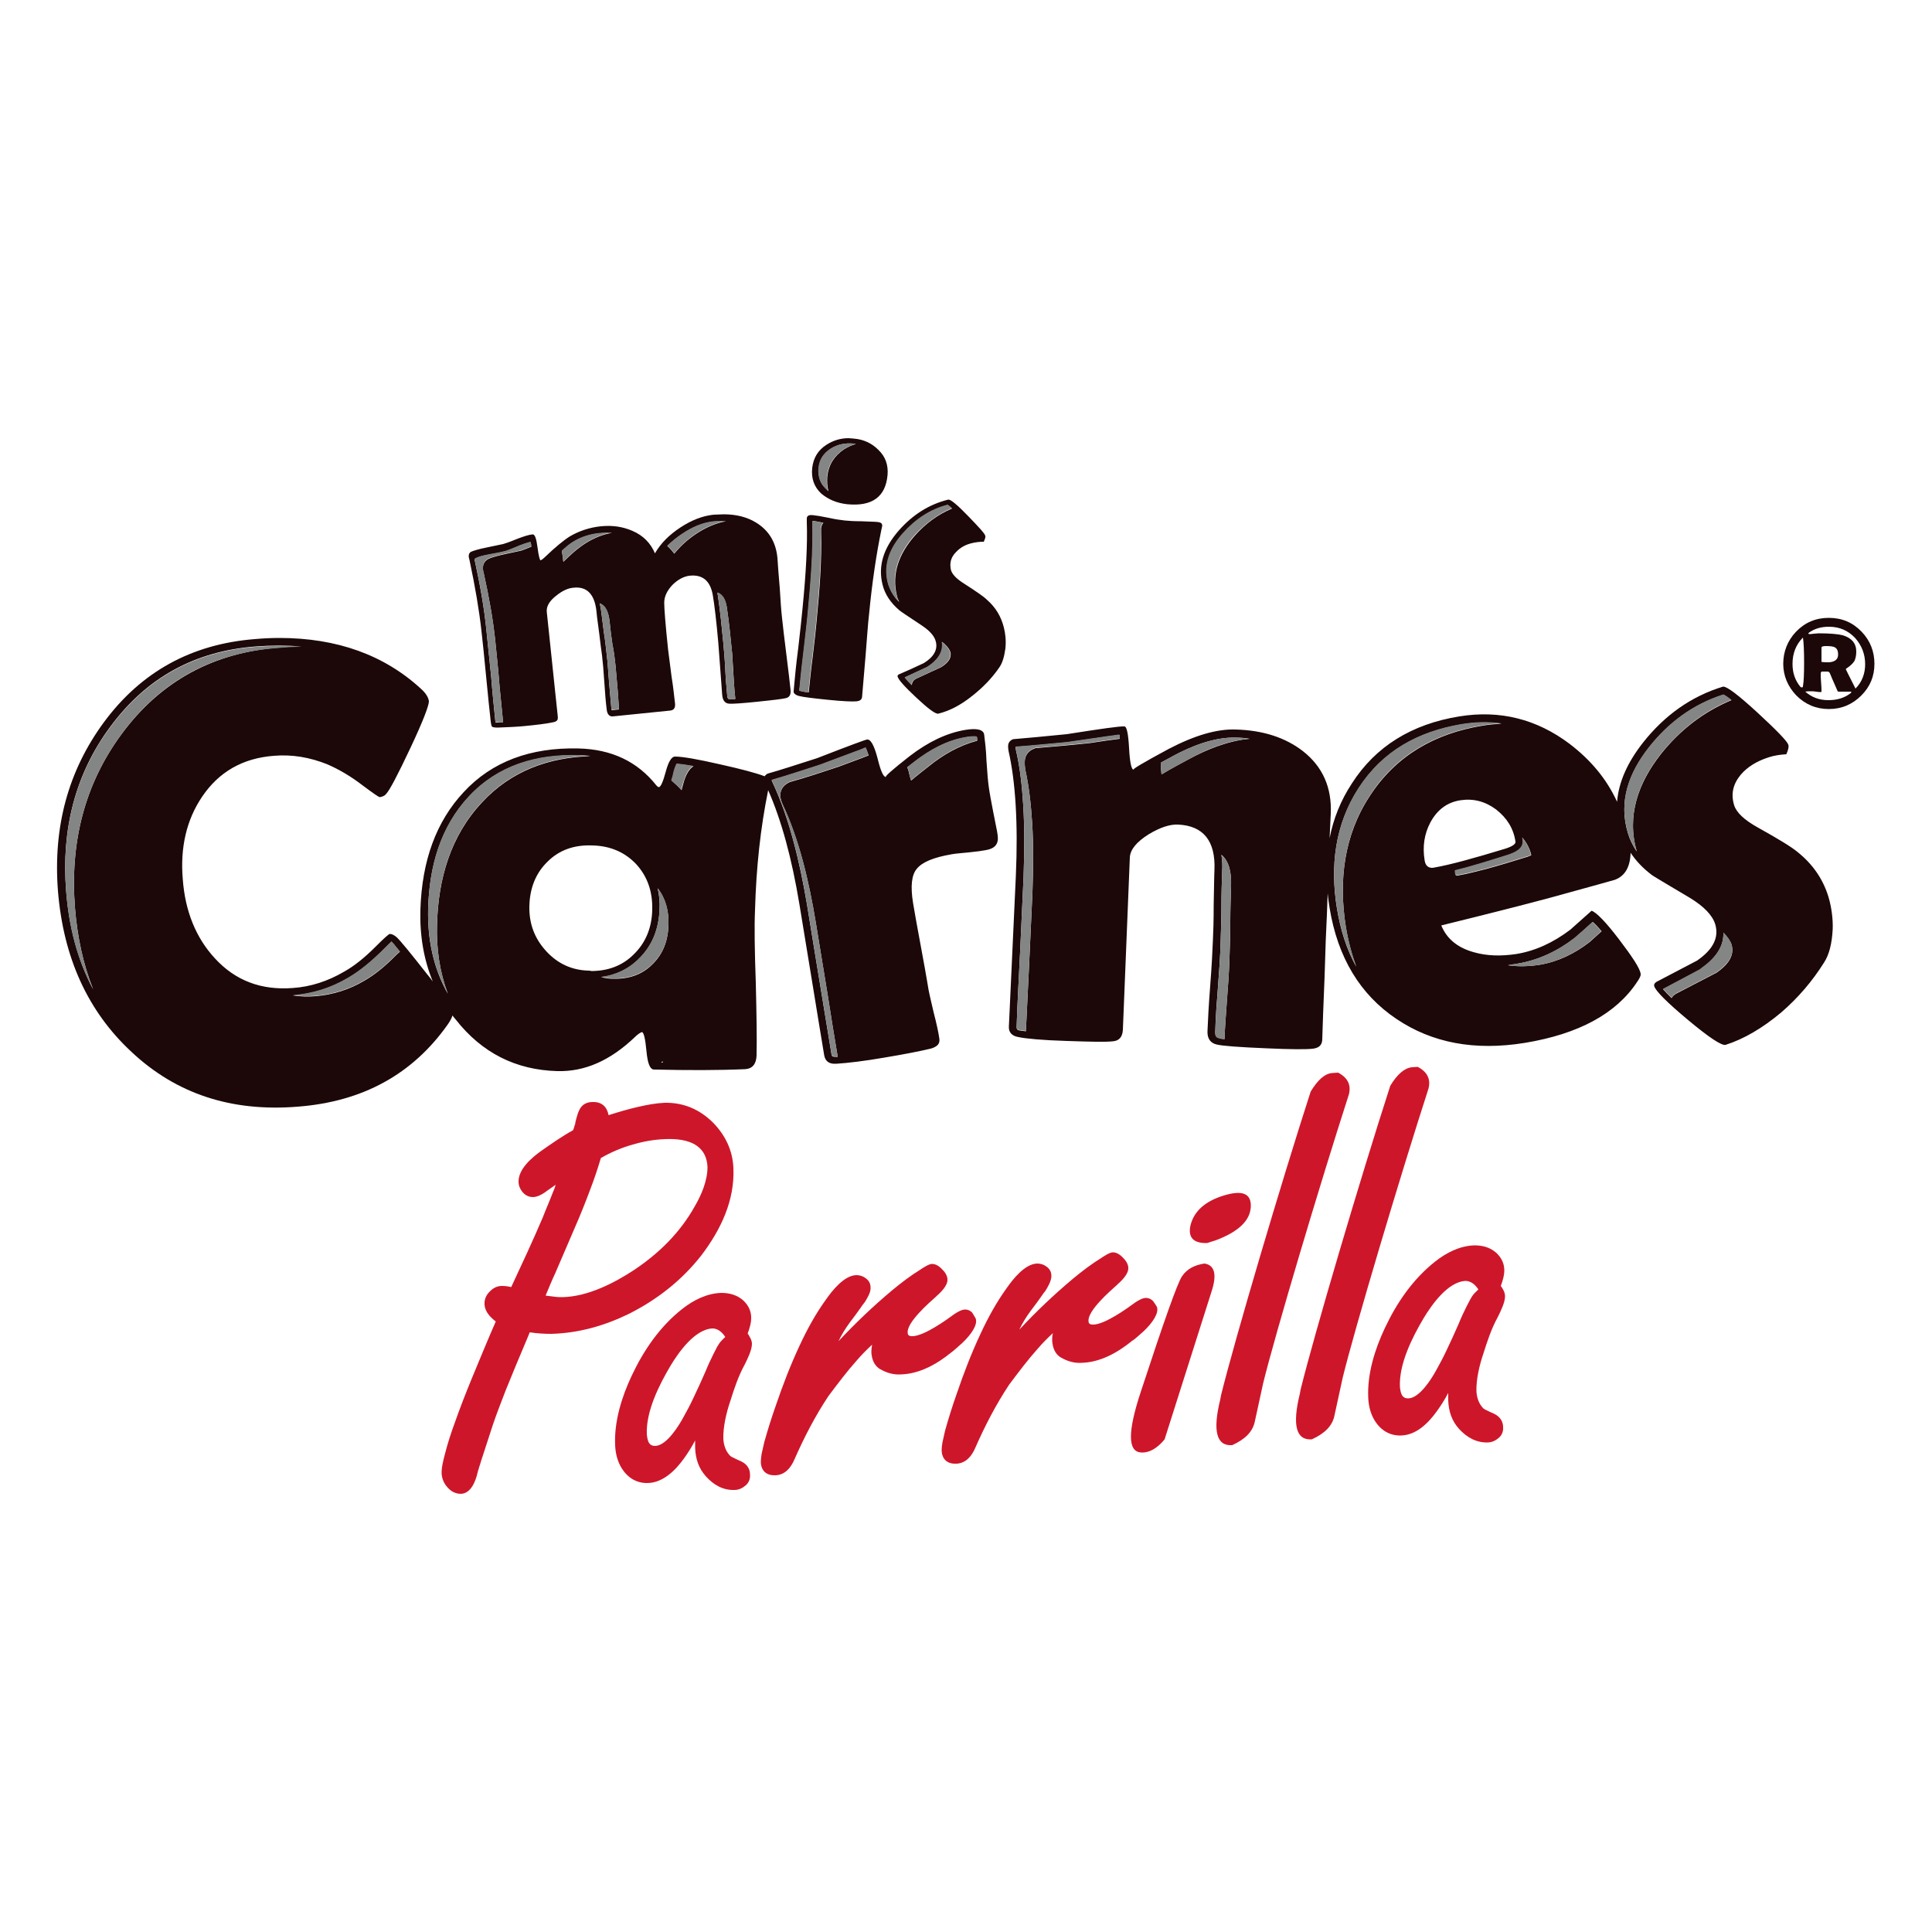 <?xml version="1.0" encoding="utf-8"?>
<!-- Generator: Adobe Illustrator 27.9.6, SVG Export Plug-In . SVG Version: 9.03 Build 54986)  -->
<svg version="1.1" id="Capa_1" xmlns="http://www.w3.org/2000/svg" xmlns:xlink="http://www.w3.org/1999/xlink" x="0px" y="0px"
	 viewBox="0 0 500 500" style="enable-background:new 0 0 500 500;" xml:space="preserve">
<style type="text/css">
	.st0{fill:#1C0809;}
	.st1{fill:#848585;}
	.st2{fill:#CE162A;}
	.st3{fill-rule:evenodd;clip-rule:evenodd;fill:#CE162A;}
</style>
<g>
	<g>
		<path class="st0" d="M485.1,171.8c0,3.2-1.1,5.9-3.4,8.2c-2.3,2.3-5.1,3.5-8.4,3.5s-6.1-1.2-8.4-3.5c-2.2-2.3-3.4-5.1-3.4-8.2
			s1.1-6,3.3-8.3c2.3-2.4,5.1-3.6,8.5-3.6s6.2,1.2,8.5,3.6C484,165.8,485.1,168.6,485.1,171.8 M482.7,171.9c0-2.6-0.9-4.9-2.6-6.8
			c-1.8-1.9-4-2.9-6.8-2.9c-2,0-3.7,0.5-5.1,1.5c-0.1,0.1-0.2,0.2-0.2,0.2c0,0.1,0.1,0.2,0.2,0.2c0.3,0,0.7,0,1.2-0.1
			c0.5,0,1-0.1,1.2-0.1c3,0,5.1,0.2,6.3,0.5c2.3,0.7,3.5,2.1,3.5,4.2c0,1.1-0.2,1.9-0.5,2.5c-0.4,0.6-1,1.2-1.9,1.8
			c-0.2,0.1-0.3,0.2-0.3,0.3c0,0,0.8,1.7,2.5,5C481.9,176.5,482.7,174.3,482.7,171.9 M475.7,169.4c0-1-0.3-1.6-0.9-1.9
			c-0.4-0.2-1.1-0.3-2.2-0.3c-0.7,0-1.1,0.1-1.2,0.3c0,0.2,0,0.6,0,1.1c0,0.5,0,0.9,0,1.1c0,0.2,0,0.4,0,0.8c0,0.4,0,0.7,0,0.8
			c0.7,0.1,1.4,0.1,1.9,0.1C474.8,171.3,475.7,170.7,475.7,169.4 M479.1,179h-3.2c-0.2,0-0.4-0.1-0.4-0.3c-0.4-1-1.1-2.4-1.9-4.4
			c-0.1-0.3-0.3-0.4-0.5-0.5c-0.1,0-0.3,0-0.8,0s-0.7,0-0.8,0c-0.2,0.1-0.3,0.2-0.3,0.6c0,0.5,0,1.3,0.1,2.3c0.1,1,0.1,1.8,0.1,2.3
			c0,0.1-0.1,0.1-0.2,0.1c-0.3,0-0.7,0-1.2-0.1c-0.5-0.1-1-0.1-1.2-0.1c-0.5,0-1.1,0-1.6,0.1c1.7,1.5,3.7,2.2,6,2.2s4.1-0.6,5.6-1.7
			c0.2-0.1,0.3-0.3,0.3-0.4L479.1,179L479.1,179z M466.9,171.6c0-3.1-0.1-5.3-0.3-6.6c-1.8,1.8-2.7,4.1-2.7,6.8c0,2.4,0.7,4.3,2,5.9
			c0.1,0.1,0.2,0.2,0.4,0.2c0.2,0,0.3-0.1,0.3-0.3C466.8,176.5,466.9,174.5,466.9,171.6"/>
		<g>
			<path class="st0" d="M473.2,232.1c-1.4-4.6-4.1-8.5-8-11.6c-1.4-1.2-4.8-3.3-10.2-6.3c-3.6-2-5.6-3.9-6.2-5.8
				c-0.9-2.9-0.3-5.5,1.7-7.9c1.7-2,4.1-3.5,7.2-4.5c1.5-0.5,3-0.7,4.6-0.8c0.5-1.1,0.7-2,0.5-2.5c-0.3-0.9-3-3.7-8.1-8.4
				c-4.8-4.4-7.7-6.6-8.7-6.6c0,0-0.1,0-0.1,0c-8.2,2.5-15.1,7.4-20.7,14.5c-4,5.1-6.3,10.2-6.7,15.3c-2.7-5.9-6.8-10.8-12.3-15
				c-8.5-6.4-18-8.8-28.5-7.1c-12.4,2-21.7,7.8-27.8,17.3c-2.9,4.4-4.8,9.1-5.8,14.2l0.3-6.3c0.3-6.8-2.1-12.2-7.2-16.2
				c-4.5-3.5-10.3-5.4-17.3-5.6c-4.9-0.2-10.7,1.5-17.4,5c-6.7,3.6-9.7,5.4-9.1,5.4c-0.6,0-1-1.9-1.2-5.6c-0.2-3.7-0.6-5.6-1.2-5.6
				c-1.1-0.1-6,0.6-14.9,2c-5.8,0.6-10.5,1-13.9,1.3c-0.8,0.3-1.3,0.9-1.3,1.8c0,0.3,0,0.7,0.1,1.2c1.8,7.9,2.5,18.7,1.9,32.4
				c-0.2,4.4-0.5,10.9-0.9,19.5c-0.4,8.6-0.7,15.1-0.9,19.4c-0.1,1.5,0.7,2.5,2.5,2.8c1.9,0.4,6.1,0.8,12.5,1
				c6,0.2,9.9,0.3,11.8,0.1c1.7-0.1,2.6-1.1,2.7-3l1.8-44.6c0.1-2,1.7-4,4.9-6c3-1.8,5.5-2.6,7.6-2.5c6.5,0.3,9.7,4.2,9.4,11.7
				c-0.1,2.1-0.1,5.1-0.2,9.1c0,4.1-0.1,7.1-0.2,9.1c-0.1,2.6-0.3,6.6-0.7,11.8c-0.4,5.2-0.6,9.1-0.7,11.7c-0.1,1.9,0.7,3.1,2.3,3.5
				c1.6,0.4,5.9,0.7,12.9,1c6.5,0.3,10.5,0.3,12.1,0.1c1.6-0.2,2.4-1,2.4-2.5c0.1-3.6,0.3-8.9,0.6-16.1c0.2-7.1,0.4-12.5,0.6-16.1
				l0.2-5.5c0.1,1.2,0.3,2.5,0.5,3.8c2.1,12.8,7.9,22.4,17.3,28.7c9.2,6.2,20.2,8.3,33.2,6.2c14-2.3,23.7-7.6,29.1-15.8
				c0.7-1,1-1.7,0.9-2.1c-0.2-1.4-2.1-4.3-5.6-8.9c-3.5-4.6-5.9-7-7.1-7.4c-1.8,1.6-3.7,3.3-5.5,4.9c-4.5,3.4-9.1,5.5-14,6.3
				c-4,0.6-7.7,0.5-11.1-0.5c-4.2-1.2-6.9-3.5-8.3-6.9c12.6-3.1,22-5.5,28.3-7.2c10.5-2.9,16-4.4,16.6-4.6c2.7-1,4-3.4,4.1-7
				c1.4,2.1,3.1,3.9,5.3,5.6c0.3,0.3,3.7,2.3,10.1,6.1c3.6,2.2,5.8,4.5,6.5,6.8c1,3.4-0.5,6.5-4.7,9.4c-3.5,1.8-7,3.7-10.5,5.5
				c-0.5,0.3-0.7,0.7-0.6,1.1c0.4,1.3,3.3,4.2,8.8,8.8c5.4,4.5,8.7,6.7,9.7,6.4c4.7-1.5,9.5-4.3,14.4-8.4c4.5-3.9,8.1-8.2,11-12.8
				c1.4-2.1,2.1-5,2.3-8.7C474.4,237.8,474,234.8,473.2,232.1 M282.1,192.3c-4.6,0.5-9.2,0.9-13.9,1.3H268l-0.2,0.1
				c-1.6,0.5-2.6,1.8-2.6,3.5c0,0.6,0,1.1,0.1,1.7v0l0,0.1c1,4.5,1.5,9.1,1.8,13.7c0.4,6,0.3,12.1,0.1,18.2
				c-0.3,6.5-0.6,13-0.9,19.5c-0.3,5.5-0.5,11-0.8,16.5c-0.5-0.1-1-0.1-1.5-0.2c-0.6-0.1-0.9-0.2-0.9-0.9c0.2-6.5,0.6-12.9,0.9-19.4
				c0.3-6.5,0.6-13,0.9-19.5c0.2-6.2,0.3-12.4-0.1-18.6c-0.3-4.8-0.8-9.6-1.9-14.3c0-0.2-0.1-0.5-0.1-0.7c4.5-0.3,9-0.8,13.5-1.2h0
				h0c3.4-0.5,6.9-1,10.3-1.5c1-0.1,2-0.3,2.9-0.4c0.1,0,0.2,0,0.2,0c0.1,0.3,0.1,0.6,0.1,1C287.4,191.5,284.7,191.9,282.1,192.3
				 M318.6,229.3c-0.1,3.1-0.2,6.1-0.2,9.2c0,3-0.1,6.1-0.2,9.1c-0.1,3.9-0.4,7.8-0.7,11.7c-0.2,3.2-0.5,6.4-0.6,9.6
				c-0.5-0.1-1-0.1-1.5-0.3c-0.8-0.2-0.9-0.7-0.9-1.5c0.1-3.9,0.4-7.8,0.7-11.6c0.3-3.9,0.6-7.9,0.7-11.9c0.1-3.1,0.2-6.1,0.2-9.2
				c0-3,0.1-6.1,0.2-9.1c0.1-1.4,0-2.8-0.2-4.1C318.2,223,318.7,226,318.6,229.3 M307.8,196.4c-2.4,1.3-4.7,2.5-7,3.9
				c-0.1,0-0.1,0.1-0.2,0.1c-0.1-1-0.2-2.1-0.2-2.6c0-0.1,0-0.2,0-0.4c1-0.6,2.1-1.1,3.1-1.7c4.8-2.6,10.8-5,16.4-4.8
				c1.2,0,2.3,0.1,3.5,0.3C317.9,191.7,312.4,193.9,307.8,196.4 M392.7,249.4c5.5-0.9,10.5-3.3,14.9-6.7l0,0l0.1-0.1
				c1.5-1.3,3-2.6,4.5-4c0.7,0.6,1.6,1.6,2.3,2.4l-3.1,2.8c-3.9,3-8.2,5.1-13,5.9c-2.7,0.4-5.5,0.5-8.1,0.1
				C391,249.7,391.8,249.6,392.7,249.4 M354.5,206c-6.7,10.2-8.1,21.9-6.2,33.9c0.6,3.6,1.5,7,2.7,10.3c-2.5-4.5-4.1-9.6-5-15.1
				c-1.8-11-0.5-21.7,5.6-31.1c6.2-9.6,15.4-14.6,26.5-16.5c3.6-0.6,7.1-0.7,10.5-0.2c-1.6,0.1-3.2,0.2-4.9,0.5
				C371.4,189.8,361.3,195.5,354.5,206 M371.3,224.5c-0.2,0-0.4,0.1-0.6,0.1c-1.1,0-1.8-0.6-2-1.9c-0.6-3.6-0.1-6.9,1.5-9.9
				c1.8-3.3,4.4-5.2,7.8-5.7c3.3-0.5,6.4,0.3,9.2,2.4c2.8,2.2,4.5,4.9,5,8.3c0.1,0.6-0.7,1.2-2.5,1.8
				C381.5,222.1,375.3,223.8,371.3,224.5 M395.4,221.7c-3.6,1.1-7.1,2.2-10.8,3.2c-2.4,0.6-5,1.3-7.4,1.7c-0.1,0-0.2,0-0.4,0
				c0-0.1,0-0.2-0.1-0.2c-0.1-0.4-0.1-0.7-0.1-1.1c4.6-1.1,9.2-2.6,13.7-4c1.8-0.6,4.2-1.6,3.8-3.9c0-0.2-0.1-0.4-0.1-0.6
				c1.1,1.3,1.9,2.8,2.3,4.5C396,221.5,395.6,221.6,395.4,221.7 M429.8,195.2c-5.8,7.4-8.9,15.9-6.2,25.2c-1-1.5-1.8-3.1-2.3-4.8
				c-2.5-8.2,0.3-15.6,5.4-22.1c5.1-6.5,11.5-11.2,19.3-13.7c0.5,0.2,1.3,0.8,2.1,1.4C440.9,184.2,434.8,188.9,429.8,195.2
				 M444.3,251.7c-3.5,1.8-6.9,3.6-10.4,5.4c-0.6,0.3-1,0.7-1.3,1.2c-0.9-0.9-1.7-1.7-2.2-2.3c3.2-1.7,6.4-3.4,9.6-5.1l0.1-0.1
				l0.1-0.1c3.3-2.3,6-5.4,5.8-9.3c0.9,0.9,1.7,1.9,2.1,3C449.1,247.6,446.7,250,444.3,251.7"/>
			<path class="st0" d="M257,209.9c-0.5-2.6-0.9-4.7-1.1-6.2c-0.2-1.4-0.4-3.6-0.6-6.8c-0.1-2.9-0.4-5.2-0.6-6.8
				c-0.2-1.3-1.9-1.7-4.9-1.2c-4.8,0.8-9.6,3.1-14.4,6.8c-4.6,3.6-6.6,5.4-6.1,5.4c-0.7,0-1.4-1.6-2.2-4.9c-0.9-3.4-1.8-5-2.8-4.8
				c-0.2,0-4.6,1.6-12.8,4.8c-5.6,1.8-9.9,3.2-12.8,4c-0.4,0.2-0.6,0.4-0.8,0.7c-2.4-0.9-6.2-1.9-11.6-3.1c-5.7-1.3-9.6-2-11.6-2
				c-0.9,0-1.7,1.3-2.4,3.9c-0.7,2.6-1.3,4-1.8,4c-0.2,0-0.3-0.1-0.6-0.4c-4.9-6.2-11.6-9.4-20.2-9.6c-12.4-0.3-22.4,3.4-29.7,11.3
				c-7.1,7.6-10.8,17.7-11.2,30.4c-0.2,6.8,0.9,13,3.2,18.6c-0.4-0.6-0.9-1.2-1.4-1.8c-4.4-5.6-7-8.8-8-9.7
				c-0.6-0.5-1.2-0.8-1.7-0.8c-0.3,0-1.6,1.2-3.8,3.4c-2.7,2.7-5.4,4.9-8.1,6.4c-4.1,2.4-8.6,3.9-13.3,4.2
				c-8.1,0.6-14.8-1.9-20.1-7.7c-4.9-5.3-7.7-12.2-8.3-20.5c-0.7-8.2,1-15.4,5-21.3c4.3-6.4,10.5-10,18.6-10.6
				c4.7-0.4,9.3,0.4,13.8,2.2c3,1.3,6.1,3.1,9.2,5.5c2.7,2,4.1,3,4.4,3c0.6-0.1,1.2-0.3,1.6-0.8c0.9-0.9,3-4.9,6.3-11.9
				c3.3-7,4.8-11,4.8-12.1c-0.1-0.9-0.7-2-1.9-3.1c-9.6-8.9-21.9-13.3-36.8-13.3c-2.1,0-4.2,0.1-6.4,0.3c-16.4,1.3-29.4,8.5-39,21.5
				c-9.2,12.5-13.2,27-11.9,43.7c1.4,17.2,7.7,31.1,19,41.6c11.6,10.9,25.9,15.6,43.1,14.2c16.8-1.3,29.7-8.4,38.8-21.3
				c0.6-0.9,1-1.6,1.2-2.3c0.3,0.4,0.5,0.7,0.8,1c6.8,8.7,15.6,13.1,26.3,13.4c7.1,0.2,13.7-2.7,20.1-8.8c0.7-0.7,1.3-1.1,1.8-1.3
				c0.5,0,0.9,1.7,1.2,4.9c0.3,3.2,0.9,4.8,2,4.8c8.8,0.2,16.6,0.2,23.5-0.1c1.9-0.1,2.9-1.3,3-3.5c0.1-4.2,0-10.5-0.2-18.8
				c-0.3-8.4-0.4-14.7-0.2-18.9c0.3-10.9,1.4-21.2,3.4-31c3.4,7.7,6.1,17.5,8.1,29.6c0.7,4.3,1.8,10.9,3.2,19.5
				c1.4,8.7,2.5,15.2,3.2,19.5c0.3,1.6,1.3,2.3,3.1,2.2c3.1-0.2,7.3-0.7,12.5-1.6c5.4-0.9,9.4-1.7,11.9-2.3c1.8-0.5,2.5-1.3,2.3-2.6
				c-0.2-1.5-0.7-3.8-1.5-6.9c-0.7-3.1-1.3-5.4-1.5-7c-0.4-2.3-1-5.9-1.9-10.6c-0.9-4.7-1.5-8.3-1.9-10.6c-0.7-4.3-0.4-7.3,1-8.9
				c1.4-1.7,4.3-2.9,8.9-3.7c1-0.2,2.5-0.3,4.5-0.5c2-0.2,3.5-0.4,4.5-0.6c2.3-0.4,3.3-1.6,3-3.8C258.1,215.2,257.6,213.1,257,209.9
				 M31.6,189.8c-9.9,13.3-13.5,28.6-12.2,45.1c0.6,7.5,2.1,14.6,4.7,21.1c-4.1-7.7-6.3-16.3-7-25.6c-1.2-15.5,2.2-29.9,11.5-42.4
				c9.4-12.7,21.9-19.5,37.6-20.7c4-0.3,7.9-0.3,11.8,0c-2,0-4,0.1-5.9,0.3C55.2,168.9,41.6,176.3,31.6,189.8 M102,247.7
				c-2.3,2.3-4.9,4.5-7.7,6.1c-3.9,2.3-8,3.6-12.5,4c-2.1,0.2-4.2,0.1-6.1-0.2c0.1,0,0.2,0,0.2,0c5.1-0.4,9.8-1.9,14.2-4.5
				c3.1-1.8,5.9-4.2,8.5-6.7l0,0c0.7-0.7,1.5-1.5,2.2-2.2c0.2-0.1,0.3-0.3,0.5-0.5c0,0,0,0,0.1,0.1c0.4,0.4,0.8,0.9,1.1,1.3
				c0.3,0.4,0.7,0.8,1,1.2C103,246.7,102.5,247.2,102,247.7 M124.8,207.6c-8.2,8.7-11.4,19.9-11.7,31.7c-0.2,6.3,0.7,12.3,2.8,17.9
				c-3.7-6.6-5.3-14-5.1-22c0.3-10.8,3.1-21.1,10.6-29.1c7.5-8,17.4-10.9,28.3-10.6c1.1,0,2.1,0.1,3.1,0.2
				C142.1,196,132.3,199.5,124.8,207.6 M152.4,251.2c-4.4-0.1-8.1-1.8-11.1-5.1c-3-3.3-4.4-7.1-4.3-11.6c0.1-4.7,1.7-8.6,4.7-11.5
				c3-3,6.9-4.4,11.6-4.2c4.7,0.1,8.5,1.8,11.4,4.9c2.9,3.2,4.2,7.1,4.1,11.7c-0.1,4.7-1.7,8.6-4.8,11.6c-2.9,2.9-6.6,4.3-11,4.3
				C152.8,251.2,152.6,251.2,152.4,251.2 M171.1,275c0.1-0.1,0.3-0.2,0.4-0.4c0,0.1,0,0.3,0,0.4C171.4,275,171.2,275,171.1,275
				 M168.8,249.6c-2.8,2.8-6.3,3.8-10.2,3.7c-1.1,0-2.1-0.2-3-0.4c3.7-0.5,7-2,9.7-4.7c3.6-3.5,5.2-7.9,5.4-12.9
				c0.1-1.9-0.1-3.7-0.5-5.4c2.1,2.7,2.9,5.9,2.8,9.4C172.9,243.3,171.7,246.8,168.8,249.6 M176.7,203.3c-0.1,0.3-0.2,0.7-0.3,1.2
				c-0.8-0.9-1.7-1.7-2.6-2.5c0.2-0.6,0.4-1.2,0.5-1.8c0.1-0.5,0.5-1.9,0.9-2.5c1.2,0.1,2.5,0.3,3.7,0.5c0.2,0,0.4,0.1,0.6,0.1
				C177.9,199.2,177.1,201.7,176.7,203.3 M217.1,198.4c-4.2,1.4-8.4,2.8-12.7,4l-0.2,0.1l-0.2,0.1c-1.5,0.8-2.3,2.2-2,3.9
				c0.1,0.6,0.3,1.1,0.5,1.6v0l0,0c4.4,9.3,6.9,20.3,8.6,30.5c1.1,6.5,2.1,13,3.2,19.5c0.8,5.1,1.6,10.2,2.5,15.4
				c-0.2,0-0.4,0-0.5,0c-0.6,0-1,0-1.1-0.6c-1.1-6.5-2.1-13-3.2-19.5c-1.1-6.5-2.1-13-3.2-19.6c-1.8-10.5-4.4-21.8-8.9-31.4
				c-0.1-0.1-0.1-0.3-0.2-0.5c4.2-1.2,8.3-2.6,12.4-3.9h0l0,0c3-1.1,6.1-2.3,9.1-3.4c0.9-0.3,1.9-0.7,2.8-1.1c0.3,0.5,0.5,1.3,0.8,2
				C222.3,196.5,219.7,197.4,217.1,198.4 M240.4,198.3c-1.5,1.2-3.1,2.4-4.6,3.7c-0.3-0.8-0.5-1.8-0.6-2.2c-0.1-0.4-0.2-0.8-0.4-1.2
				c0.6-0.5,1.2-0.9,1.8-1.4c4-3.1,8.5-5.6,13.5-6.4c0.5-0.1,2-0.3,2.7-0.1c0.1,0.3,0.1,0.7,0.1,1
				C248.3,192.9,244.1,195.3,240.4,198.3"/>
		</g>
		<g>
			<path class="st0" d="M124.6,163.3c0.3,2.6,0.7,6.5,1.2,11.7c0.5,5.2,0.9,9.1,1.2,11.7c0.1,0.8,0.2,1.3,0.4,1.4
				c0.2,0.1,0.6,0.2,1.4,0.2c2.6-0.1,5-0.2,7-0.4c3.1-0.3,5.5-0.6,6.9-0.9c0.8-0.1,1.3-0.3,1.5-0.6c0.2-0.2,0.2-0.7,0.1-1.5
				c-0.3-2.9-0.8-7.4-1.4-13.3c-0.6-5.9-1.1-10.3-1.4-13.3c-0.1-1.3,0.6-2.7,2.4-4.1c1.6-1.3,3.1-2,4.5-2.1c3.6-0.4,5.6,1.8,6,6.5
				c0.1,1.2,0.4,3.1,0.7,5.5c0.3,2.4,0.5,4.3,0.7,5.5c0.2,1.6,0.4,3.9,0.6,7c0.2,3.1,0.4,5.4,0.6,6.9c0.1,1.3,0.7,2,1.6,1.9
				l14.8-1.5c1-0.1,1.4-0.7,1.3-1.8c-0.2-1.6-0.4-3.9-0.9-7c-0.4-3.1-0.7-5.4-0.9-7c-0.7-6.6-1-10.7-1-12.1c0-1.6,0.7-3.1,2.1-4.6
				c1.4-1.4,2.9-2.2,4.4-2.4c3.5-0.4,5.5,1.4,6.1,5.2c0.4,2.4,0.9,6.5,1.4,12.2c0.1,1.5,0.3,3.8,0.5,6.7s0.4,5.2,0.5,6.7
				c0.1,1.4,0.7,2.2,1.7,2.3c1,0.1,3.5-0.1,7.5-0.5c3.9-0.4,6.3-0.7,7.2-0.9c1-0.2,1.4-0.9,1.3-2.1c-0.2-2.1-0.6-5.2-1.1-9.3
				c-0.5-4.1-0.9-7.2-1.1-9.3c-0.2-1.7-0.4-4.3-0.6-7.8c-0.3-3.5-0.5-6.1-0.6-7.8c-0.4-4.2-2.3-7.2-5.6-9.2
				c-2.3-1.4-5.1-2.1-8.3-2.1c-0.8,0-1.7,0.1-2.6,0.1c-2.9,0.3-5.7,1.4-8.6,3.3c-2.9,1.9-5.1,4.1-6.6,6.7c-1.1-2.6-3-4.6-5.8-5.8
				c-2.5-1.1-5.2-1.5-8.2-1.2c-2.9,0.3-5.6,1.2-8,2.6c-1.6,1-3.8,2.8-6.5,5.4c-0.4,0.4-0.8,0.7-1.1,0.8c-0.2,0-0.5-1.1-0.8-3.4
				c-0.3-2.3-0.7-3.4-1.3-3.3c-1,0.1-2.2,0.5-3.8,1.1c-2.2,0.9-3.4,1.3-3.8,1.4c-0.5,0.1-1.9,0.4-4.3,0.9c-2,0.4-3.3,0.8-4,1.1
				c-0.4,0.2-0.6,0.6-0.6,1.2c0,0.2,0.1,0.5,0.2,0.9C123,152,124,157.9,124.6,163.3 M189.9,176c0.1,1.6,0.2,3.2,0.4,4.9
				c-0.6,0-1.2,0-1.7,0c-0.3,0-0.4-0.7-0.4-0.9c-0.2-2.2-0.4-4.4-0.5-6.7c-0.1-2.3-0.3-4.6-0.5-6.8c-0.4-4.1-0.8-8.2-1.4-12.3
				c-0.1-0.3-0.1-0.5-0.1-0.8c1.4,0.5,2.1,1.9,2.4,3.8c0.6,4,1,8.1,1.4,12.1C189.6,171.5,189.8,173.7,189.9,176 M176.7,138.1
				c2.4-1.6,5.1-2.8,7.9-3.1c1.1-0.1,2.2-0.1,3.3-0.1c-2.8,0.5-5.4,1.7-7.8,3.3c-2.1,1.4-4,3.1-5.6,5.1c-0.5-0.7-1.1-1.4-1.8-2
				C174,140,175.3,139,176.7,138.1 M159.3,172.3c0.2,2.3,0.4,4.6,0.6,6.9c0.1,1.5,0.2,3,0.3,4.4l-1.9,0.2c-0.1-0.2-0.1-0.4-0.1-0.6
				c-0.2-2.3-0.4-4.6-0.6-6.9c-0.2-2.3-0.3-4.7-0.6-7c-0.2-1.8-0.4-3.7-0.7-5.5c-0.2-1.8-0.5-3.7-0.7-5.5c-0.1-0.7-0.2-1.4-0.4-2.1
				c1.8,0.6,2.4,2.8,2.6,5c0.2,1.9,0.4,3.7,0.7,5.6C158.9,168.7,159.1,170.5,159.3,172.3 M148.1,140.4c2.2-1.4,4.7-2.2,7.4-2.4
				c1-0.1,2-0.1,2.9-0.1c-2.4,0.4-4.6,1.3-6.7,2.6c-2.1,1.3-4.1,3.1-5.9,4.9c-0.1-0.4-0.1-0.7-0.1-0.9c-0.1-0.6-0.2-1.3-0.3-1.9
				C146.3,141.8,147.2,141,148.1,140.4 M126.2,143.6c1.4-0.3,3-0.5,4.4-0.9l0,0h0.1c1.3-0.4,2.6-1,3.8-1.5c0.8-0.3,1.9-0.7,2.8-0.9
				c0.1,0.3,0.2,0.8,0.2,1.2c-0.9,0.3-1.7,0.7-2.6,1c-1.4,0.3-2.8,0.6-4.2,0.9c-1.3,0.3-3.2,0.7-4.4,1.3h0l0,0
				c-1,0.6-1.4,1.5-1.3,2.6c0,0.4,0.1,0.7,0.2,1.1c1.3,5.9,2.4,11.8,3,17.7c0.4,3.9,0.8,7.8,1.1,11.7c0.3,3.1,0.6,6.1,0.9,9.1
				c-0.6,0-1.1,0-1.7,0.1c-0.1,0-0.2,0-0.3,0c0-0.1,0-0.2,0-0.3c-0.4-3.9-0.8-7.8-1.1-11.7c-0.4-3.9-0.8-7.8-1.2-11.7
				c-0.6-6.1-1.7-12.1-3-18.1v0l0,0c-0.1-0.1-0.1-0.3-0.1-0.5C123.7,144.1,125.2,143.8,126.2,143.6"/>
			<path class="st0" d="M206.7,180.1c1.1,0.3,3.6,0.6,7.5,1c3.9,0.4,6.4,0.5,7.5,0.4c0.8-0.1,1.3-0.4,1.4-1.1
				c0.2-2.4,0.5-5.9,0.9-10.6c0.4-4.7,0.6-8.3,0.9-10.7c0.8-8.4,1.9-15.7,3.2-22c0.1-0.5,0.2-0.8,0.2-0.9c0.1-0.7-0.3-1-1.1-1.1
				c-0.9-0.1-2.4-0.1-4.3-0.2c-1.9,0-3.3-0.1-4.3-0.2c-0.9-0.1-2.4-0.3-4.2-0.7c-1.9-0.4-3.2-0.6-4.2-0.7c-0.1,0-0.2,0-0.3,0
				c-0.7,0-1.1,0.3-1.1,0.9c0,0.1,0,0.5,0,1c0.2,5.6-0.2,13-1.1,22.2c-0.2,2.3-0.6,5.7-1.1,10.2c-0.6,4.5-0.9,7.9-1.1,10.1
				c-0.1,0.9-0.1,1.3-0.1,1.5C205.6,179.6,206,179.9,206.7,180.1 M207,177.9c0.3-3.4,0.7-6.8,1.1-10.1c0.4-3.4,0.8-6.8,1.1-10.2
				c0.7-7.3,1.3-15.1,1.1-22.4c0-0.1,0-0.2,0-0.4c0.9,0.1,1.9,0.3,2.8,0.5c-0.3,0.3-0.5,0.8-0.6,1.4c0,0.4,0,0.8,0,1.2
				c0.2,7.2-0.4,14.8-1.1,22.1c-0.3,3.4-0.7,6.8-1.1,10.2c-0.4,3-0.7,6-1,9c-0.8-0.1-1.5-0.2-2.2-0.4c-0.1,0-0.1,0-0.2-0.1
				C206.9,178.3,206.9,178.1,207,177.9"/>
			<path class="st0" d="M255.4,155.2c-0.8-0.8-2.7-2.1-5.8-4.1c-2.1-1.3-3.2-2.5-3.5-3.6c-0.4-1.8,0-3.3,1.3-4.6
				c1.1-1.2,2.5-2,4.4-2.4c0.9-0.2,1.8-0.3,2.8-0.3c0.3-0.7,0.5-1.2,0.4-1.5c-0.1-0.6-1.7-2.3-4.5-5.2c-2.7-2.8-4.4-4.2-5-4.2
				c0,0-0.1,0-0.1,0c-4.9,1.2-9.2,3.9-12.8,8c-4,4.6-5.4,9.2-4.2,14c0.6,2.5,2.1,4.7,4.3,6.6c0.2,0.2,2.1,1.5,5.9,4
				c2.1,1.4,3.3,2.8,3.6,4.2c0.5,2-0.5,3.9-3.1,5.5c-2.1,1-4.3,2-6.4,2.9c-0.3,0.1-0.5,0.4-0.4,0.6c0.2,0.8,1.8,2.6,4.9,5.5
				c3.1,2.9,4.9,4.2,5.6,4.1c2.9-0.7,5.8-2.2,8.8-4.6c2.8-2.2,5.1-4.6,6.9-7.2c0.9-1.2,1.4-2.9,1.7-5.1c0.2-2,0-3.8-0.4-5.4
				C259.1,159.6,257.7,157.2,255.4,155.2 M236.6,138.8c-3.8,4.4-5.9,9.5-4.5,15.3c0.1,0.6,0.4,1.2,0.6,1.7c-1.4-1.4-2.4-3.1-2.9-5
				c-1.2-4.8,0.7-9.1,3.9-12.7c3.2-3.6,7-6.2,11.6-7.4c0.3,0.2,0.7,0.5,1.1,0.9C242.6,133.2,239.4,135.6,236.6,138.8 M243.5,172.7
				c-2.1,1-4.2,1.9-6.3,2.9c-0.7,0.3-1.2,0.9-1.2,1.7c-0.7-0.7-1.4-1.4-1.8-2c1.9-0.9,3.7-1.7,5.6-2.6l0.1,0l0.1-0.1
				c2.4-1.5,4.3-3.7,3.8-6.5c0.9,0.7,1.9,1.7,2.2,2.8C246.3,170.7,244.8,171.9,243.5,172.7"/>
			<path class="st0" d="M219.3,130.5c6.4,0.6,9.9-1.9,10.4-7.6c0.2-2.5-0.5-4.7-2.4-6.5c-1.7-1.7-3.8-2.7-6.4-2.9
				c-0.4,0-0.8-0.1-1.3-0.1c-2.1,0-4,0.6-5.7,1.7c-2.2,1.4-3.4,3.4-3.7,6c-0.3,2.7,0.5,4.9,2.3,6.6
				C214.4,129.3,216.6,130.2,219.3,130.5 M211.9,121.1c0.2-2.1,1.2-3.7,3-4.9c1.8-1.2,3.9-1.6,6-1.4c0.2,0,0.4,0.1,0.6,0.1
				c-1.1,0.3-2.1,0.8-3.1,1.4c-2.5,1.7-4,4-4.3,7.1c-0.1,1.3,0,2.6,0.3,3.7c-0.2-0.2-0.4-0.4-0.6-0.6
				C212.2,125.1,211.7,123.3,211.9,121.1"/>
		</g>
	</g>
	<g>
		<path class="st1" d="M282.1,192.2c-4.6,0.5-9.2,0.9-13.9,1.3H268l-0.2,0.1c-1.6,0.5-2.6,1.8-2.6,3.5c0,0.6,0,1.1,0.1,1.7v0l0,0.1
			c1,4.5,1.5,9.1,1.8,13.7c0.4,6,0.3,12.1,0.1,18.2c-0.3,6.5-0.6,13-0.9,19.5c-0.3,5.5-0.5,11-0.8,16.5c-0.5-0.1-1-0.1-1.5-0.2
			c-0.6-0.1-0.9-0.2-0.9-0.9c0.2-6.5,0.6-12.9,0.9-19.4c0.3-6.5,0.6-13,0.9-19.5c0.2-6.2,0.3-12.4-0.1-18.6
			c-0.3-4.8-0.8-9.6-1.9-14.3c0-0.2-0.1-0.5-0.1-0.7c4.5-0.3,9-0.8,13.5-1.2h0h0c3.4-0.5,6.9-1,10.3-1.5c1-0.1,2-0.3,2.9-0.4
			c0.1,0,0.2,0,0.2,0c0.1,0.3,0.1,0.6,0.1,1C287.4,191.4,284.7,191.8,282.1,192.2"/>
		<path class="st1" d="M318.6,229.3c-0.1,3.1-0.2,6.1-0.2,9.2c0,3-0.1,6.1-0.2,9.1c-0.1,3.9-0.4,7.8-0.7,11.8
			c-0.2,3.2-0.5,6.4-0.6,9.6c-0.5-0.1-1-0.1-1.5-0.3c-0.8-0.2-0.9-0.7-0.9-1.5c0.1-3.9,0.4-7.8,0.7-11.6c0.3-3.9,0.6-7.9,0.7-11.9
			c0.1-3.1,0.2-6.1,0.2-9.2c0-3,0.1-6.1,0.2-9.1c0.1-1.4,0-2.8-0.2-4.1C318.2,223,318.7,226,318.6,229.3"/>
		<path class="st1" d="M307.8,196.4c-2.4,1.3-4.7,2.5-7,3.9c-0.1,0-0.1,0.1-0.2,0.1c-0.1-1-0.2-2.1-0.2-2.6c0-0.1,0-0.2,0-0.4
			c1-0.6,2.1-1.1,3.1-1.7c4.8-2.6,10.8-5,16.4-4.8c1.2,0,2.3,0.1,3.5,0.3C317.9,191.6,312.4,193.8,307.8,196.4"/>
		<path class="st1" d="M392.6,249.4c5.5-0.9,10.5-3.3,14.9-6.7l0,0l0.1-0.1c1.5-1.3,3-2.6,4.5-4c0.7,0.6,1.6,1.6,2.3,2.4l-3.1,2.8
			c-3.9,3-8.2,5.1-13,5.9c-2.7,0.4-5.5,0.5-8.1,0.1C390.9,249.6,391.8,249.5,392.6,249.4"/>
		<path class="st1" d="M354.5,205.9c-6.7,10.2-8.1,21.9-6.2,33.9c0.6,3.6,1.5,7,2.7,10.3c-2.5-4.5-4.1-9.6-5-15.1
			c-1.8-11-0.5-21.7,5.6-31.1c6.2-9.6,15.4-14.6,26.5-16.5c3.6-0.6,7.1-0.7,10.5-0.2c-1.6,0.1-3.2,0.2-4.9,0.5
			C371.4,189.7,361.2,195.4,354.5,205.9"/>
		<path class="st1" d="M395.3,221.6c-3.6,1.1-7.1,2.2-10.8,3.2c-2.4,0.6-5,1.3-7.4,1.7c-0.1,0-0.2,0-0.4,0c0-0.1,0-0.2-0.1-0.2
			c-0.1-0.4-0.1-0.7-0.1-1.1c4.6-1.1,9.2-2.6,13.7-4c1.8-0.6,4.2-1.6,3.8-3.9c0-0.2-0.1-0.4-0.1-0.6c1.1,1.3,1.9,2.8,2.3,4.5
			C396,221.4,395.5,221.6,395.3,221.6"/>
		<path class="st1" d="M429.8,195.1c-5.8,7.4-8.9,15.9-6.2,25.2c-1-1.5-1.8-3.1-2.3-4.8c-2.5-8.2,0.3-15.6,5.4-22.1
			c5.1-6.5,11.5-11.2,19.3-13.7c0.5,0.2,1.3,0.8,2.1,1.4C440.8,184.1,434.8,188.9,429.8,195.1"/>
		<path class="st1" d="M444.3,251.6c-3.5,1.8-6.9,3.6-10.4,5.4c-0.6,0.3-1,0.7-1.3,1.2c-0.9-0.9-1.7-1.7-2.2-2.3
			c3.2-1.7,6.4-3.4,9.6-5.1l0.1-0.1l0.1-0.1c3.3-2.3,6-5.4,5.8-9.3c0.9,0.9,1.7,1.9,2.1,3C449.1,247.6,446.6,249.9,444.3,251.6"/>
		<path class="st1" d="M31.6,189.8c-9.9,13.3-13.5,28.6-12.2,45.1c0.6,7.5,2.1,14.6,4.7,21.2c-4.1-7.7-6.3-16.3-7-25.6
			c-1.2-15.5,2.2-29.9,11.5-42.4c9.4-12.7,21.9-19.5,37.6-20.7c4-0.3,7.9-0.3,11.8,0c-2,0-4,0.1-5.9,0.3
			C55.2,168.8,41.6,176.2,31.6,189.8"/>
		<path class="st1" d="M102,247.6c-2.3,2.3-4.9,4.5-7.7,6.1c-3.9,2.3-8,3.6-12.5,4c-2.1,0.2-4.2,0.1-6.1-0.2c0.1,0,0.2,0,0.2,0
			c5.1-0.4,9.8-1.9,14.2-4.5c3.1-1.8,5.9-4.2,8.5-6.7l0,0c0.7-0.7,1.5-1.5,2.2-2.2c0.2-0.1,0.3-0.3,0.5-0.5c0,0,0,0,0.1,0.1
			c0.4,0.4,0.8,0.9,1.1,1.3c0.3,0.4,0.7,0.8,1,1.2C103,246.6,102.5,247.1,102,247.6"/>
		<path class="st1" d="M124.8,207.5c-8.2,8.7-11.4,19.9-11.7,31.7c-0.2,6.3,0.7,12.3,2.8,17.9c-3.7-6.6-5.3-14-5.1-22
			c0.3-10.8,3.1-21.1,10.6-29.1c7.5-8,17.4-10.9,28.3-10.6c1.1,0,2.1,0.1,3.1,0.2C142.1,195.9,132.3,199.4,124.8,207.5"/>
		<path class="st1" d="M168.8,249.5c-2.8,2.8-6.3,3.8-10.2,3.7c-1.1,0-2.1-0.2-3-0.4c3.7-0.5,7-2,9.7-4.7c3.6-3.5,5.2-7.9,5.4-12.9
			c0.1-1.9-0.1-3.7-0.5-5.4c2.1,2.7,2.9,5.9,2.8,9.4C172.9,243.3,171.7,246.7,168.8,249.5"/>
		<path class="st1" d="M176.6,203.2c-0.1,0.3-0.2,0.7-0.3,1.2c-0.8-0.9-1.7-1.7-2.6-2.5c0.2-0.6,0.4-1.2,0.5-1.8
			c0.1-0.5,0.5-1.9,0.9-2.5c1.2,0.1,2.5,0.3,3.7,0.5c0.2,0,0.4,0.1,0.6,0.1C177.8,199.1,177.1,201.6,176.6,203.2"/>
		<path class="st1" d="M217.1,198.3c-4.2,1.4-8.4,2.8-12.7,4l-0.2,0.1l-0.2,0.1c-1.5,0.8-2.3,2.2-2,3.9c0.1,0.6,0.3,1.1,0.5,1.6v0
			l0,0c4.4,9.3,6.9,20.3,8.6,30.5c1.1,6.5,2.1,13,3.2,19.5c0.8,5.1,1.6,10.2,2.5,15.4c-0.2,0-0.4,0-0.5,0c-0.6,0-1,0-1.1-0.6
			c-1.1-6.5-2.1-13-3.2-19.5c-1.1-6.5-2.1-13-3.2-19.6c-1.8-10.5-4.4-21.8-8.9-31.4c-0.1-0.1-0.1-0.3-0.2-0.5
			c4.2-1.2,8.3-2.6,12.4-3.9h0l0,0c3-1.1,6.1-2.3,9.1-3.4c0.9-0.3,1.9-0.7,2.8-1.1c0.3,0.5,0.5,1.3,0.8,2
			C222.3,196.4,219.7,197.3,217.1,198.3"/>
		<path class="st1" d="M240.4,198.2c-1.5,1.2-3.1,2.4-4.6,3.7c-0.3-0.8-0.5-1.8-0.6-2.2c-0.1-0.4-0.2-0.8-0.4-1.2
			c0.6-0.5,1.2-0.9,1.8-1.4c4-3.1,8.5-5.6,13.5-6.4c0.5-0.1,2-0.3,2.7-0.1c0.1,0.3,0.1,0.7,0.1,1
			C248.3,192.8,244.1,195.2,240.4,198.2"/>
		<path class="st1" d="M236.5,138.7c-3.8,4.4-5.9,9.5-4.5,15.3c0.1,0.6,0.4,1.2,0.6,1.7c-1.4-1.4-2.4-3.1-2.9-5
			c-1.2-4.8,0.7-9.1,3.9-12.7c3.2-3.6,7-6.2,11.6-7.4c0.3,0.2,0.7,0.5,1.1,0.9C242.6,133.1,239.3,135.6,236.5,138.7"/>
		<path class="st1" d="M243.4,172.7c-2.1,1-4.2,1.9-6.3,2.9c-0.7,0.3-1.2,0.9-1.2,1.7c-0.7-0.7-1.4-1.4-1.8-2
			c1.9-0.9,3.7-1.7,5.6-2.6l0.1,0l0.1-0.1c2.4-1.5,4.3-3.7,3.8-6.5c0.9,0.7,1.9,1.7,2.2,2.8C246.2,170.6,244.8,171.8,243.4,172.7"/>
		<path class="st1" d="M211.8,121.1c0.2-2.1,1.2-3.7,3-4.9c1.8-1.2,3.9-1.6,6-1.4c0.2,0,0.4,0.1,0.6,0.1c-1.1,0.3-2.1,0.8-3.1,1.4
			c-2.5,1.7-4,4-4.3,7.1c-0.1,1.3,0,2.6,0.3,3.7c-0.2-0.2-0.4-0.4-0.6-0.6C212.2,125,211.6,123.2,211.8,121.1"/>
		<path class="st1" d="M206.9,177.9c0.3-3.4,0.7-6.8,1.1-10.1c0.4-3.4,0.8-6.8,1.1-10.2c0.7-7.3,1.3-15.1,1.1-22.4
			c0-0.1,0-0.2,0-0.4c0.9,0.1,1.9,0.3,2.8,0.5c-0.3,0.3-0.5,0.8-0.6,1.4c0,0.4,0,0.8,0,1.2c0.2,7.2-0.4,14.8-1.1,22.1
			c-0.3,3.4-0.7,6.8-1.1,10.2c-0.4,3-0.7,6-1,9c-0.8-0.1-1.5-0.2-2.2-0.4c-0.1,0-0.1,0-0.2-0.1C206.9,178.3,206.9,178.1,206.9,177.9
			"/>
		<path class="st1" d="M189.9,175.9c0.1,1.6,0.2,3.2,0.4,4.9c-0.6,0-1.2,0-1.7,0c-0.3,0-0.4-0.7-0.4-0.9c-0.2-2.2-0.4-4.4-0.5-6.7
			c-0.1-2.3-0.3-4.6-0.5-6.8c-0.4-4.1-0.8-8.2-1.4-12.3c0-0.3-0.1-0.5-0.1-0.8c1.4,0.5,2.1,1.9,2.4,3.8c0.6,4,1,8.1,1.4,12.1
			C189.6,171.4,189.7,173.6,189.9,175.9"/>
		<path class="st1" d="M176.7,138c2.4-1.6,5.1-2.8,7.9-3.1c1.1-0.1,2.2-0.1,3.3-0.1c-2.8,0.5-5.4,1.7-7.8,3.3
			c-2.1,1.4-4,3.1-5.6,5.1c-0.5-0.7-1.1-1.4-1.8-2C174,140,175.3,138.9,176.7,138"/>
		<path class="st1" d="M159.3,172.2c0.2,2.3,0.4,4.6,0.6,6.9c0.1,1.5,0.2,3,0.3,4.4l-1.9,0.2c-0.1-0.2-0.1-0.4-0.1-0.6
			c-0.2-2.3-0.4-4.6-0.6-6.9c-0.2-2.3-0.3-4.7-0.6-7c-0.2-1.8-0.4-3.7-0.7-5.5c-0.2-1.8-0.5-3.7-0.7-5.5c-0.1-0.7-0.2-1.4-0.4-2.1
			c1.8,0.6,2.4,2.8,2.6,5c0.2,1.9,0.4,3.7,0.7,5.6C158.9,168.6,159.1,170.4,159.3,172.2"/>
		<path class="st1" d="M148.1,140.3c2.2-1.4,4.7-2.2,7.4-2.4c1-0.1,2-0.1,2.9-0.1c-2.4,0.4-4.6,1.3-6.7,2.6
			c-2.1,1.3-4.1,3.1-5.9,4.9c-0.1-0.4-0.1-0.7-0.1-0.9c-0.1-0.6-0.2-1.3-0.3-1.9C146.2,141.7,147.2,140.9,148.1,140.3"/>
		<path class="st1" d="M126.2,143.5c1.4-0.3,3-0.5,4.4-0.9l0,0h0.1c1.3-0.4,2.6-1,3.8-1.5c0.8-0.3,1.9-0.7,2.8-0.9
			c0.1,0.3,0.2,0.8,0.2,1.2c-0.9,0.3-1.7,0.7-2.6,1c-1.4,0.3-2.8,0.6-4.2,0.9c-1.3,0.3-3.2,0.7-4.4,1.3h0l0,0
			c-1,0.6-1.4,1.5-1.3,2.6c0,0.4,0.1,0.7,0.2,1.1c1.3,5.9,2.4,11.8,3,17.7c0.4,3.9,0.8,7.8,1.1,11.7c0.3,3.1,0.6,6.1,0.9,9.1
			c-0.6,0-1.1,0-1.7,0.1c-0.1,0-0.2,0-0.3,0c0-0.1,0-0.2,0-0.3c-0.4-3.9-0.8-7.8-1.1-11.7c-0.4-3.9-0.8-7.8-1.2-11.7
			c-0.6-6.1-1.7-12.1-3-18.1v0l0,0c-0.1-0.1-0.1-0.3-0.1-0.5C123.7,144,125.2,143.7,126.2,143.5"/>
	</g>
	<g>
		<path class="st2" d="M311.7,327c2.7,0.4,3.3,2.9,1.8,7.4l-12.1,38.1c-1.9,2.3-3.9,3.5-6,3.4c-3.6-0.1-3.6-5.4-0.1-15.9
			c5.9-18,9.4-27.9,10.6-29.7C307.2,328.4,309.1,327.4,311.7,327 M316.7,309.4c4.9-1.5,7.2-0.5,7,3c-0.2,3.5-3.2,6.4-9.1,8.6
			l-2.2,0.7c-3.6,0.1-5-1.5-4.3-4.6C309,313.5,311.8,310.9,316.7,309.4"/>
		<path class="st2" d="M344.8,277.7l1.5-0.1c2.5,1.3,3.4,3.2,2.8,5.6c-7.5,23.2-19.2,62.5-22.2,74.8l-2.2,10.1
			c-0.6,2.5-2.5,4.4-5.8,5.9c-4.1,0.3-5.1-3.7-3.1-11.8l0.2-1.1c3.5-14.2,15.5-54.8,23.2-78.6C341,279.5,342.9,277.8,344.8,277.7"/>
		<path class="st2" d="M365.4,276.2l1.5-0.1c2.5,1.3,3.4,3.2,2.8,5.6c-7.5,23.2-19.2,62.5-22.2,74.8l-2.2,10.1
			c-0.6,2.5-2.5,4.4-5.8,5.9c-4.1,0.3-5.1-3.7-3.1-11.8l0.2-1.1c3.5-14.2,15.5-54.8,23.2-78.6C361.6,278,363.5,276.4,365.4,276.2"/>
		<path class="st3" d="M189.8,302.2c-0.2-4.5-2.1-8.4-5.2-11.6c-3.5-3.5-7.7-5.3-12.6-5.2c-2.2,0.1-4.4,0.5-6.6,1
			c-2.7,0.6-5.4,1.4-7.9,2.2c-0.4-2.1-1.7-3.5-4.2-3.4c-1.1,0-2.2,0.4-2.9,1.3c-0.8,1-1.2,2.8-1.5,4v0l0,0c0,0.3-0.1,0.6-0.2,0.8
			c-0.1,0.4-0.2,0.8-0.4,1.2c-2.9,1.6-5.6,3.5-8.3,5.4c-2.4,1.7-5.9,4.7-5.8,8c0,0.8,0.3,1.6,0.8,2.3c0.7,1,1.7,1.6,2.9,1.6
			c1.1,0,2.2-0.6,3.1-1.2l0,0l0,0c0.9-0.7,1.9-1.3,2.8-2c-0.2,0.8-0.5,1.5-0.8,2.2c-0.8,2.1-1.7,4.1-2.5,6.2
			c-2.6,6.1-5.4,12.1-8.2,18.1c-0.8-0.2-1.6-0.3-2.4-0.3c-1.2,0-2.2,0.5-3,1.3h0c-1,0.9-1.6,2.1-1.5,3.5c0.1,1.9,1.5,3.3,2.9,4.4
			c-2.1,4.8-4.1,9.7-6.1,14.5c-1.6,3.9-3.1,7.7-4.5,11.7c-1,2.7-1.9,5.5-2.6,8.3c-0.4,1.5-0.9,3.5-0.8,5c0.1,1.2,0.6,2.4,1.4,3.3
			c0.9,1.1,2.1,1.8,3.6,1.8c2.6-0.1,3.8-3.3,4.3-5.5c0.1-0.5,0.3-0.9,0.4-1.4c0.3-0.8,0.5-1.7,0.8-2.5c0.9-2.8,1.8-5.5,2.7-8.3
			c1-3,2.2-6,3.3-8.9c1.8-4.5,3.7-9,5.6-13.5l0.7-1.7c1.9,0.3,3.8,0.4,5.6,0.4c7.1-0.2,13.7-2.1,19.9-5.1
			c7.4-3.7,13.8-8.7,18.9-15.2C186.5,318.3,190.2,310.7,189.8,302.2 M179.8,312.2c-3.8,6.8-9.2,12.1-15.6,16.4
			c-5.3,3.5-12,6.9-18.5,7.1c-0.7,0-1.4,0-2.1-0.1c-0.8-0.1-1.6-0.2-2.4-0.3c0.8-1.9,1.6-3.9,2.5-5.8c1.6-3.8,3.3-7.6,4.9-11.4
			c1.5-3.4,2.9-6.9,4.2-10.4c1-2.6,1.9-5.3,2.7-8c2.6-1.5,5.4-2.7,8.3-3.5c2.7-0.8,5.5-1.3,8.4-1.4c2.6-0.1,5.8,0.1,8.1,1.7
			c1.9,1.3,2.7,3.3,2.8,5.5C183.1,305.6,181.5,309.3,179.8,312.2"/>
		<path class="st3" d="M191.8,378.2L191.8,378.2c-0.6-0.3-2.3-1-2.8-1.4c-1.2-1.2-1.7-2.8-1.8-4.4c-0.1-3.1,0.8-6.9,1.8-9.8
			c1-3.2,2.1-6.5,3.7-9.4l0,0c0.7-1.4,1.9-3.8,1.9-5.4c0-1-0.6-1.9-1.1-2.7c0.5-1.3,1-3,0.9-4.4c-0.1-1.7-0.9-3.1-2.1-4.2
			c-1.6-1.4-3.6-1.9-5.6-1.9c-3.8,0.1-7.3,1.9-10.2,4.2c-5.7,4.5-9.9,10.6-13,17.2c-2.6,5.5-4.6,11.9-4.3,18.1
			c0.1,2.1,0.6,4.1,1.7,5.9c1.6,2.5,3.9,3.9,6.8,3.8c3.9-0.1,7.1-3.3,9.2-6.2c1.1-1.5,2.1-3.1,3-4.8c0,0.6,0,1.3,0,1.9
			c0.1,2.8,0.9,5.3,2.8,7.4c2,2.2,4.4,3.6,7.4,3.5c1.1,0,2.1-0.5,2.9-1.2c0.8-0.7,1.2-1.7,1.1-2.8
			C194.1,380.1,193.3,378.9,191.8,378.2 M184.6,350.5c-0.7,1.4-1.4,2.9-2,4.4c-1,2.3-2.1,4.7-3.2,7c-0.8,1.7-1.7,3.4-2.6,5
			c-1.2,2.2-4.3,7.2-7.2,7.3c-0.6,0-1.1-0.1-1.5-0.6c-0.5-0.6-0.6-1.6-0.7-2.3c-0.3-6,3.2-12.9,6.1-17.8c2.1-3.5,6.3-9.5,10.9-9.7
			c0.6,0,1.2,0.2,1.8,0.6v0c0.6,0.4,1.1,1,1.5,1.6c-0.6,0.6-1.3,1.2-1.7,1.9C185.5,348.6,185.1,349.6,184.6,350.5"/>
		<path class="st3" d="M386.7,365.9L386.7,365.9c-0.6-0.3-2.3-1-2.8-1.4c-1.2-1.2-1.7-2.8-1.8-4.4c-0.1-3.1,0.8-6.9,1.8-9.8
			c1-3.2,2.1-6.5,3.7-9.4l0,0c0.7-1.4,1.9-3.8,1.9-5.4c0-1-0.5-1.9-1.1-2.7c0.5-1.3,1-3,0.9-4.4c-0.1-1.7-0.9-3.1-2.1-4.2
			c-1.6-1.4-3.5-1.9-5.6-1.9c-3.8,0.1-7.3,1.9-10.2,4.2c-5.7,4.5-9.9,10.6-13,17.2c-2.6,5.5-4.6,11.9-4.3,18.1
			c0.1,2.1,0.6,4.1,1.7,5.9c1.6,2.5,3.9,3.9,6.8,3.8c4-0.1,7.1-3.3,9.2-6.2c1.1-1.5,2.1-3.1,3-4.8c0,0.6,0,1.3,0,1.9
			c0.1,2.8,0.9,5.3,2.8,7.4c2,2.2,4.5,3.6,7.4,3.5c1.1,0,2.1-0.5,2.9-1.2c0.8-0.7,1.2-1.7,1.1-2.8
			C389,367.9,388.2,366.6,386.7,365.9 M379.5,338.2c-0.7,1.4-1.4,2.9-2,4.4c-1,2.3-2.1,4.7-3.2,7c-0.8,1.7-1.7,3.4-2.6,5
			c-1.2,2.2-4.3,7.2-7.2,7.3c-0.6,0-1.1-0.1-1.5-0.6c-0.5-0.6-0.6-1.6-0.7-2.3c-0.3-6,3.2-12.9,6.1-17.8c2.1-3.5,6.3-9.5,10.9-9.7
			c0.6,0,1.2,0.2,1.8,0.6v0c0.6,0.4,1.1,1,1.5,1.6c-0.6,0.6-1.3,1.2-1.7,1.9C380.4,336.4,380,337.3,379.5,338.2"/>
		<path class="st3" d="M252.5,341.2c0.6,1.6-1.1,4.1-3.4,6.3c-1.6,1.4-2.2,2-2.9,2.5c-3.7,3-8.2,5.6-13.2,5.7
			c-1.8,0.1-3.5-0.4-5.1-1.3c-1.7-0.9-2.3-2.7-2.4-4.5c0-0.6,0.1-1.3,0.2-1.9c-1.4,1.3-2.7,2.6-3.9,4c-2.6,2.9-5,6.1-7.4,9.3
			c-3.4,5.1-6.3,10.7-8.8,16.4c-0.9,2.1-2.4,4-4.9,4.1c-2.2,0.1-3.7-1-3.8-3.4c0-0.7,0.1-1.4,0.2-2.1c0.2-1,0.5-2.1,0.7-3.1
			c0.9-3.2,1.9-6.4,3-9.5c1.8-5.3,3.8-10.5,6.2-15.6c1.9-4.1,4.1-8.1,6.7-11.7c1.6-2.3,4.7-6.3,7.9-6.4c0.8,0,1.6,0.2,2.3,0.7h0v0
			c0.9,0.6,1.4,1.4,1.4,2.5c0.1,1.3-0.9,2.8-1.5,3.8v0l0,0c-0.4,0.5-0.8,1-1.1,1.5c-0.9,1.3-1.9,2.6-2.8,3.8
			c-1.1,1.5-2.1,3.1-2.9,4.8c4.3-4.6,8.9-9,13.8-13.1c2.4-2,4.9-3.9,7.5-5.5c0.6-0.4,2.1-1.4,2.9-1.4c1.3,0,2.3,1,3.1,1.9
			c0.5,0.6,0.9,1.4,0.9,2.1c0.1,1.7-1.9,3.5-3,4.5c-1.8,1.6-7.4,6.5-7.3,9.2c0,0.9,0.5,1,1.3,1c3-0.1,8.6-4.1,10.9-5.8
			c0.8-0.5,1.8-1.1,2.7-1.1c0.7,0,1.3,0.3,1.8,0.8h0l0,0C252,340.4,252.3,340.8,252.5,341.2"/>
		<path class="st3" d="M299.4,338.2c0.6,1.6-1.1,4.1-3.4,6.3c-1.6,1.4-2.2,2-3,2.5c-3.7,3-8.2,5.6-13.2,5.7
			c-1.8,0.1-3.5-0.4-5.1-1.3c-1.7-0.9-2.3-2.7-2.4-4.5c0-0.6,0-1.3,0.2-1.9c-1.4,1.3-2.7,2.6-3.9,4c-2.6,2.9-5,6.1-7.4,9.3
			c-3.4,5.1-6.3,10.7-8.8,16.4c-0.9,2.1-2.4,4-4.9,4.1c-2.2,0.1-3.7-1-3.8-3.4c0-0.7,0.1-1.4,0.2-2.1c0.2-1,0.5-2.1,0.7-3.1
			c0.9-3.2,1.9-6.4,3-9.5c1.8-5.3,3.8-10.5,6.2-15.6c1.9-4.1,4.1-8.1,6.7-11.7c1.6-2.3,4.7-6.3,7.9-6.4c0.8,0,1.6,0.2,2.3,0.7h0v0
			c0.9,0.6,1.4,1.4,1.4,2.5c0,1.3-0.9,2.8-1.5,3.8v0l0,0c-0.4,0.5-0.8,1-1.1,1.5c-0.9,1.3-1.9,2.6-2.8,3.8c-1.1,1.5-2.1,3.1-2.9,4.8
			c4.3-4.6,8.9-9,13.8-13.1c2.4-2,4.9-3.9,7.5-5.5c0.6-0.4,2.1-1.4,2.9-1.4c1.3,0,2.3,1,3.1,1.9c0.5,0.6,0.9,1.4,0.9,2.1
			c0.1,1.7-1.9,3.5-3,4.5c-1.8,1.6-7.4,6.5-7.3,9.2c0,0.9,0.5,1,1.3,1c3-0.1,8.6-4.1,10.9-5.8c0.8-0.5,1.8-1.1,2.7-1.1
			c0.7,0,1.3,0.3,1.8,0.8h0l0,0C298.9,337.4,299.2,337.8,299.4,338.2"/>
	</g>
</g>
</svg>
